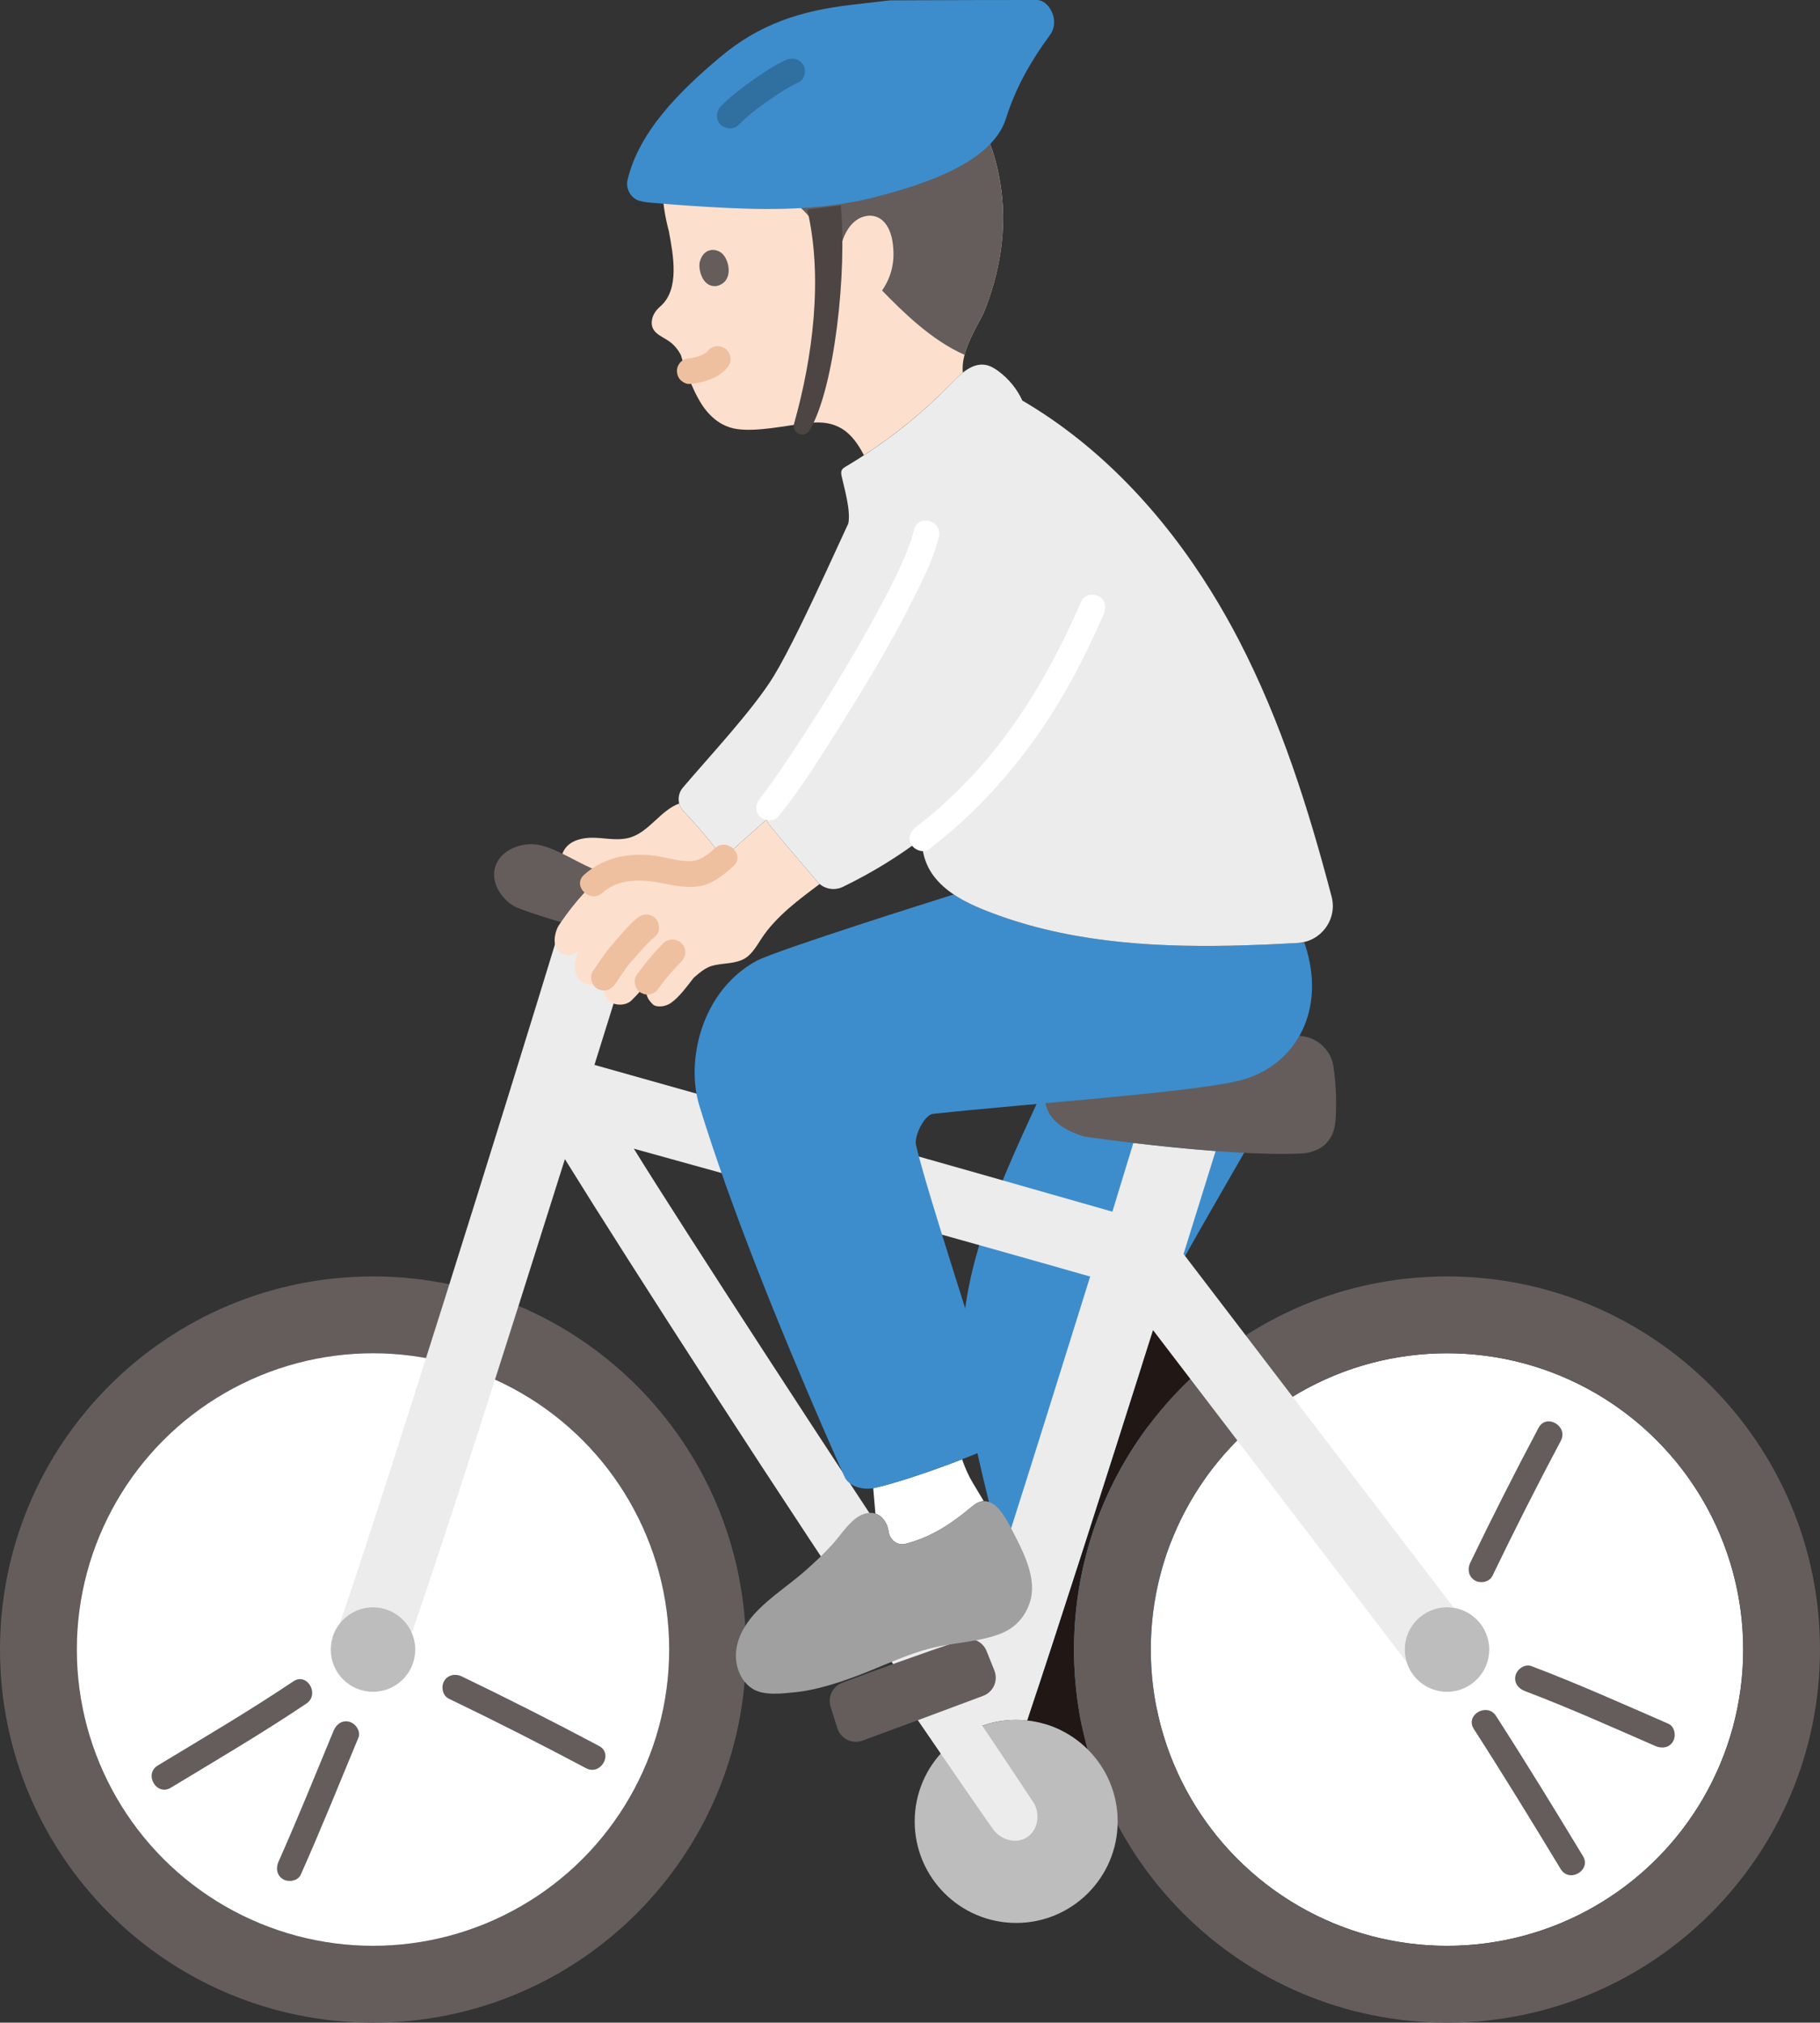 <?xml version="1.0" encoding="UTF-8"?><svg id="b" xmlns="http://www.w3.org/2000/svg" width="339.114" height="376.76" viewBox="0 0 339.114 376.76"><rect x="0" y="0" width="339.114" height="376.76" fill="#333333" stroke="none"/><defs><style>.d{fill:#bdbdbd;}.e{fill:#3d8dcc;}.f{fill:#fff;}.g{fill:none;}.h{fill:#a0a0a0;}.i{fill:#211715;}.j{fill:#fce0cd;}.k{fill:#ececec;}.l{fill:#efc0a0;}.m{fill:#2f70a1;}.n{fill:#4d4544;}.o{fill:#645d5c;}</style></defs><g id="c"><path class="e" d="M196.505,198.188c-7.509,17.091-18.533,37.093-17.005,56.257.865,10.845,3.979,21.729,6.457,32.304,2.63,11.226,5.511,22.392,8.504,33.527.386,1.437,1.736,2.38,3.175,2.003,5.46-1.43,19.565-4.507,25.014-5.7,1.311-.287,2.277-1.551,1.998-2.863-2.795-13.137-12.829-49.95-11.826-60.287.669-6.901,4.361-12.984,7.676-18.904,7.702-13.751,15.849-27.25,23.249-41.17"/><path class="i" d="M212.302,255.746c-8.412,26.49-15.336,48.005-20.907,64.736,4.359.469,8.273,2.419,11.23,5.338-1.638-5.905-2.511-12.13-2.511-18.56,0-19.85,8.321-37.756,21.666-50.42-2.996-3.922-6.943-9.087-6.943-9.087-.86,2.713-1.705,5.377-2.536,7.993Z"/><circle class="f" cx="269.614" cy="307.26" r="55.188"/><path class="o" d="M269.614,237.76c-38.384,0-69.5,31.116-69.5,69.5s31.116,69.5,69.5,69.5,69.5-31.116,69.5-69.5-31.116-69.5-69.5-69.5ZM269.614,362.448c-30.48,0-55.188-24.709-55.188-55.188s24.709-55.188,55.188-55.188,55.188,24.709,55.188,55.188-24.709,55.188-55.188,55.188Z"/><path class="o" d="M278.085,293.527c4.08-8.466,8.327-16.851,12.738-25.15,1.449-2.726-2.693-5.154-4.145-2.423-4.411,8.299-8.657,16.684-12.738,25.15-.562,1.167-.32,2.593.861,3.284,1.051.615,2.719.312,3.284-.861h0Z"/><path class="o" d="M274.607,322.053c5.544,8.604,10.89,17.35,16.195,26.103,1.599,2.638,5.752.229,4.145-2.423-5.305-8.753-10.651-17.499-16.195-26.103-1.668-2.588-5.824-.184-4.145,2.423h0Z"/><path class="o" d="M284.077,314.976c8.232,3.121,16.304,6.741,24.372,10.257,1.187.517,2.575.35,3.284-.861.594-1.016.334-2.763-.861-3.284-8.448-3.681-16.9-7.474-25.519-10.741-1.212-.46-2.632.51-2.952,1.676-.371,1.349.46,2.491,1.676,2.952h0Z"/><path class="o" d="M69.5,237.76C31.116,237.76,0,268.876,0,307.26s31.116,69.5,69.5,69.5,69.5-31.116,69.5-69.5-31.116-69.5-69.5-69.5ZM69.5,362.448c-30.48,0-55.188-24.709-55.188-55.188s24.709-55.188,55.188-55.188,55.188,24.709,55.188,55.188-24.709,55.188-55.188,55.188Z"/><circle class="f" cx="69.5" cy="307.26" r="55.188"/><path class="o" d="M83.618,316.41c8.609,4.149,17.135,8.467,25.573,12.952,2.726,1.449,5.154-2.693,2.423-4.145-8.439-4.485-16.964-8.803-25.573-12.952-1.167-.562-2.593-.32-3.284.861-.615,1.051-.312,2.719.861,3.284h0Z"/><path class="o" d="M54.657,313.185c-8.216,5.516-16.795,10.554-25.262,15.673-2.64,1.596-.23,5.749,2.423,4.145,8.467-5.119,17.046-10.157,25.262-15.673,2.552-1.713.152-5.873-2.423-4.145h0Z"/><path class="o" d="M62.154,322.395c-3.381,8.138-6.668,16.323-10.257,24.372-.528,1.183-.343,2.579.861,3.284,1.024.599,2.753.329,3.284-.861,3.758-8.428,7.202-16.998,10.741-25.519.497-1.198-.537-2.639-1.676-2.952-1.381-.379-2.453.474-2.952,1.676h0Z"/><path class="k" d="M270.227,298.623l-49.7-65.04c2.056-6.558,4.061-12.996,5.976-19.182-5.469-.402-10.938-.981-15.329-1.501-1.027,3.316-2.698,8.867-3.906,12.798-26.521-7.597-73.42-20.858-96.509-27.337.229-.729.457-1.458.685-2.187,2.191-7,4.359-13.949,6.469-20.728-4.379-1.104-9.202-2.432-13.254-3.636-11.182,36.696-33.64,108.358-41.148,130,0,0-.07.214-.192.586,1.436-1.833,3.671-3.008,6.181-3.008,3.241,0,6.025,1.959,7.231,4.758.362-1.048.586-1.694.586-1.694,5.42-15.63,16.49-50.17,27.94-86.54,11.45,18.51,42.35,66.53,61.69,94.83,0,0,5.032,7.081,10.083,14.188.867-.747,1.802-1.416,2.795-1.996,2.794-1.633,6.046-2.568,9.516-2.568.693,0,1.378.037,2.052.11,6.119-18.368,13.875-42.53,23.444-72.724l45.91,60.08s.752.984,1.332,1.743c-1.654-5.779,3.125-10.98,8.812-10.084-.316-.414-.664-.869-.664-.869ZM188.053,285.764c-2.443,7.657-4.488,13.939-5.796,17.698,0,0-1.015,2.917-2.03,5.835l-6.736-10.098c-16.446-24.653-46.504-70.837-55.393-85.236,16.791,4.63,65.119,18.12,85.029,23.82-5,15.995-10.681,34.212-15.074,47.982Z"/><path class="o" d="M120.087,165.824c-3.081-1.225-6.06-2.453-10.062-4.181-2.869-1.238-7.278-4.116-10.393-4.37s-6.639,1.368-7.419,4.395c-.696,2.704,1.052,5.559,3.42,7.039,2.368,1.48,24.596,7.743,32.302,8.947,1.592.249,3.416-.245,4.327-1.574.846-1.236.796-3.49-.241-4.571s-3.111-2.241-4.507-2.783c-2.831-1.098-5.156-2-7.426-2.902Z"/><path class="o" d="M201.869,211.672c-2.288-.753-4.538-1.734-6.017-3.742-.861-1.168-1.304-2.64-1.029-4.065.616-3.184,4.104-4.318,7.104-4.977,12.961-2.848,26.114-4.823,39.339-5.909,3.518-.289,6.69,2.202,7.193,5.696.425,2.952.577,5.943.451,8.923-.084,1.991-.266,3.662-1.718,5.285-1.089,1.217-2.973,1.893-4.604,1.974-14.029.693-40.457-3.098-40.719-3.185Z"/><circle class="d" cx="189.342" cy="339.276" r="18.909"/><path class="k" d="M178.269,314.495c3.601,5.092,13.235,19.652,14.377,21.391.777,1.196,1.292,4.379-1.06,6.179-1.995,1.527-4.834.734-6.323-1.033-.536-.627-10.079-14.5-14.83-21.459"/><path class="o" d="M179.319,305.458c-7.392,2.477-16.866,5.883-22.397,7.996-1.791.684-2.735,2.641-2.16,4.471.401,1.277.841,2.671,1.258,3.987.624,1.968,2.758,3.018,4.696,2.307,6.831-2.504,15.565-5.742,22.471-8.334,1.909-.717,2.843-2.848,2.084-4.741-.486-1.211-.997-2.487-1.443-3.6-.714-1.782-2.688-2.697-4.509-2.087Z"/><circle class="d" cx="69.5" cy="307.26" r="7.871"/><circle class="d" cx="269.614" cy="307.26" r="7.871"/><path class="j" d="M106.689,156.852c1.241-.681,2.829-.862,4.282-.795,2.14.099,4.335.564,6.39-.04,3.607-1.06,5.682-5.062,9.204-6.353.124.522.385,1.016.773,1.432,2.636,2.828,5.046,5.472,7.3,8.834-1.322,1.165-2.727,2.313-4.429,2.736-2.56.636-6.79-.782-9.418-1.018-2.628-.237-5.399.115-7.753,1.286-.946-.4-1.944-.827-3.015-1.289-1.469-.634-3.342-1.698-5.238-2.621.371-1.009,1.057-1.706,1.903-2.171Z"/><path class="f" d="M162.702,277.199c3.515-.705,10.607-3.057,16.562-5.374.522,1.521,1.157,2.994,1.985,4.373l2.036,3.391c-.192.036-.385.072-.385.072-.822.153-1.5.712-2.142,1.248-3.631,3.035-7.398,5.479-12.035,6.656-1.52.386-2.944-.735-3.149-2.29-.001-.01-.003-.02-.004-.029-.197-1.436-1.076-2.87-2.458-3.308l-.409-4.739Z"/><path class="h" d="M159.564,312.206c-3.612,1.352-7.752,2.638-11.237,2.988-2.532.254-5.977.728-8.126-.635-2.367-1.502-3.403-4.589-3.003-7.363.401-2.774,2.025-5.243,3.993-7.238,2.666-2.703,5.945-4.825,8.805-7.335,1.758-1.543,3.455-3.158,5.037-4.882,1.524-1.659,2.77-3.753,4.622-5.066.996-.706,2.291-1.106,3.455-.737,1.382.438,2.261,1.872,2.458,3.308.001.01.003.02.004.029.205,1.555,1.629,2.676,3.149,2.29,4.638-1.177,8.404-3.622,12.035-6.656.642-.536,1.32-1.095,2.142-1.248.953-.178,1.941.238,2.664.883,1.558,1.39,2.651,3.775,3.595,5.607,1.83,3.551,4.068,8.238,2.74,12.302-.878,2.687-2.697,4.747-5.35,5.803-3.675,1.463-7.691,1.62-11.531,2.402-5.436,1.107-10.303,3.621-15.454,5.549Z"/><path class="e" d="M153.324,265.908c-7.818-18.012-17.249-41.08-23.025-59.983-2.561-8.38.415-21.306,10.577-26.902,3.586-1.975,34.805-11.774,34.805-11.774,0,0,.74-.232,2.029-.635.331.221.67.433,1.014.636.038.029.086.057.134.077.344.21.698.402,1.052.584,1.196.631,2.449,1.177,3.703,1.674,14.429,5.75,30.111,6.889,45.755,6.564,2.172-.048,4.353-.124,6.516-.21.804-.038,1.607-.077,2.402-.115,1.587-.08,3.163-.161,4.74-.252.199.563.356,1.075.482,1.518,3.374,11.824-2.484,21.698-12.649,24.209-8.844,2.185-38.83,4.232-56.988,6.176-1.66.178-3.582,4.174-3.199,5.799,2.205,9.363,11.413,36.888,15.693,51.448.611,2.08-.405,4.296-2.39,5.167-6.328,2.778-16.754,6.404-21.272,7.311-1.908.383-4.554-.333-5.345-2.112-1.272-2.86-2.626-5.938-4.033-9.179Z"/><path class="j" d="M106.708,177.808c-.409.162-.848.214-1.327.09-3.15-.817-1.863-4.631-1.282-5.498,1.45-2.166,3.762-5.291,6.439-7.77,2.711-2.512,6.621-3.31,10.255-2.982,2.627.237,6.858,1.654,9.418,1.018,1.83-.454,3.317-1.748,4.728-2.999,2.629-2.333,5.258-4.667,7.887-7,.088.326.245.637.47.913,2.26,2.777,5.883,6.982,8.941,10.6.152.18.315.341.489.485-3.787,2.841-8.089,5.975-10.826,10.13-1.032,1.567-2.008,3.377-3.758,4.053-1.11.429-1.932.519-3.115.653-2.797.318-3.415.581-5.751,2.607-1.301,1.68-2.711,3.603-4.199,4.661-1.376.978-2.959.772-3.394.354-1.061-1.017-1.895-2.321-.679-4.644-.943,1.349-2.086,2.652-3.395,3.918-.822.794-2.442.963-3.528.428-1.761-.868-1.949-3.362-1.366-4.956-.852,1.387-2.475,1.925-3.831,1.273-2.981-1.435-1.445-5.533-.955-6.135-.383.336-.785.63-1.219.801Z"/><path class="g" d="M163.478,270.989c.468,1.682.765,3.412.885,5.154"/><path class="l" d="M114.612,183.319c.686-1.005,1.355-2.022,2.064-3.011.148-.206.314-.403.453-.616-.103.157-.301.382-.071.095.069-.086.139-.172.21-.256.351-.416.726-.813,1.084-1.223,1.195-1.372,2.341-2.728,3.745-3.897.969-.807.896-2.572,0-3.394-1.03-.945-2.361-.861-3.394,0-1.444,1.202-2.614,2.606-3.846,4.014-.795.909-1.57,1.809-2.278,2.791-.727,1.009-1.409,2.048-2.11,3.075-.71,1.039-.23,2.707.861,3.284,1.218.643,2.526.248,3.284-.861h0Z"/><path class="l" d="M122.734,184.075c.334-.459.672-.914,1.019-1.363l-.375.486c1.117-1.445,2.315-2.824,3.608-4.114.435-.434.703-1.082.703-1.697,0-.589-.261-1.292-.703-1.697-.959-.88-2.444-.948-3.394,0-1.841,1.837-3.474,3.861-5.002,5.963-.345.475-.391,1.308-.242,1.849.153.557.584,1.16,1.103,1.434.557.294,1.232.442,1.849.242l.573-.242c.361-.213.648-.5.861-.861h0Z"/><path class="j" d="M183.273,58.294c3.174-7.758,4.255-15.689,3.301-22.802-1.989-15.378-10.841-22.704-17.378-25.258-9.364-3.652-18.861-3.56-28.183.194-8.029,3.242-18.174,10.886-17.577,25.174h0c.097,2.303.473,4.781,1.184,7.44.854,4.568,2.053,10.905-1.61,14.058-.725.624-1.314,1.417-1.504,2.354-.501,2.478,1.663,3.068,3.155,4.106.985.685,1.683,1.582,2.219,2.603.665,2.427,2.571,7.79,4.778,10.402,1.874,2.219,3.837,3.102,5.73,3.362,3.711.508,8.814-.595,12.779-1.109,2.279-.218,4.145-.253,6.122.719.519.255.995.567,1.434.924,1.38,1.122,2.391,2.689,3.253,4.333,5.993-3.901,11.531-8.447,16.456-13.54.603-.624,1.262-1.277,1.969-1.839-.371-3.815,2.192-7.789,3.871-11.12Z"/><path class="o" d="M185.821,50.214c1.133-5.073,1.378-10.075.75-14.724-1.984-15.375-10.836-22.701-17.374-25.252-9.363-3.654-18.865-3.566-28.187.193-7.619,3.073-17.15,10.116-17.584,23.044,5.089-.119,10.329-.246,10.329-.246,5.883.059,10.264,2.031,14.23,4.559,3.722,2.372,5.903,8.185,8.71,8.071.413-1.791,1.328-3.809,2.968-4.915,1.053-.709,2.431-.998,3.625-.566,1.804.653,2.708,2.687,3.005,4.583.557,3.566-.114,6.474-1.94,9.156,3.723,3.812,9.148,9.256,15.374,11.979.71-2.736,2.352-5.434,3.543-7.802,1.101-2.685,1.951-5.392,2.551-8.08Z"/><path class="k" d="M225.661,110.131c-8.909-14.347-20.614-26.999-35.17-35.518-.986-2.162-2.553-4.077-4.508-5.511-.691-.507-1.452-.963-2.306-1.124-2.439-.459-4.554,1.526-6.244,3.274-5.829,6.027-12.507,11.299-19.794,15.628-.309.183-.634.381-.792.695-.179.356-.1.776-.017,1.163.45,2.109,1.728,6.333,1.233,8.768-1.814,3.878-5.599,12.318-9.129,19.48-1.743,3.536-3.424,6.761-4.775,8.972-3.842,6.284-12.414,15.41-16.938,20.774-1.073,1.272-1.016,3.146.119,4.364,2.636,2.828,5.046,5.472,7.3,8.834.099-.088.199-.176.298-.264,2.592-2.3,5.184-4.601,7.776-6.901l.117-.104c.081.329.239.641.464.918,2.261,2.778,5.886,6.985,8.944,10.604,1.183,1.4,3.166,1.808,4.815,1.009,5.534-2.68,10.449-5.749,14.829-9.075-.266,2.573.681,5.336,2.345,7.382,1.244,1.54,2.794,2.746,4.497,3.751.038.029.086.057.134.077.344.21.698.402,1.052.584,1.196.631,2.449,1.177,3.703,1.674,14.429,5.75,30.111,6.889,45.755,6.564,2.172-.048,4.353-.124,6.516-.21.804-.038,1.607-.077,2.402-.115,1.179-.06,2.352-.119,3.523-.184,4.352-.239,7.411-4.408,6.304-8.623-4.295-16.362-9.444-32.658-17.239-47.703-1.616-3.12-3.354-6.188-5.214-9.182Z"/><path class="l" d="M128.53,71.521c1.692-.147,3.322-.524,4.832-1.321.541-.286,1.033-.655,1.502-1.047.37-.31.647-.676.936-1.065.348-.468.39-1.313.242-1.849-.153-.557-.584-1.16-1.103-1.434-.557-.294-1.232-.442-1.849-.242l-.573.242c-.361.213-.648.5-.861.861-.011.014-.021.029-.032.043l.375-.486c-.193.247-.425.459-.671.651l.486-.375c-.451.346-.95.618-1.472.839l.573-.242c-.812.336-1.666.541-2.535.66l.638-.086c-.162.021-.325.038-.487.052-.647.056-1.224.23-1.697.703-.416.416-.73,1.099-.703,1.697.028.621.232,1.264.703,1.697.446.409,1.07.757,1.697.703h0Z"/><path class="o" d="M130.342,48.985c-.18,1.402.561,4.441,3.009,4.316,3.178-.532,2.76-4.284,1.413-5.862-1.103-1.292-3.775-1.474-4.422,1.546Z"/><path class="n" d="M156.65,38.247c1.195,12.212-1.119,34.115-5.811,41.913-.263.437-.71.725-1.217.773h0c-1.103.105-1.974-.926-1.673-1.992,3.519-12.458,5.42-27.293,2.465-39.891l6.237-.803Z"/><path class="e" d="M169.872.052c-1.589.009-2.983.015-4.084.016-2.384.278-4.768.555-7.152.833-9.472,1.104-17.13,3.557-24.524,9.797-7.046,5.945-14.99,13.553-17.189,22.83-.374,1.577.585,3.362,2.131,3.847.679.213,1.377.303,2.005.359,4.809.435,9.627.768,14.449.998,9.439.45,18.906.294,28.213-2.191,7.693-2.054,21.009-6,23.693-14.405,1.908-5.975,4.588-10.63,8.255-15.67,1.913-2.629-.206-6.465-2.474-6.465-5.047,0-15.255.007-23.324.052Z"/><path class="m" d="M137.668,23.223c.802-.823,1.671-1.577,2.563-2.301.256-.208.515-.411.775-.615.232-.183-.378.285-.02.016.136-.102.27-.205.406-.306.547-.409,1.1-.808,1.659-1.199,1.822-1.273,3.714-2.546,5.743-3.47,1.146-.522,1.514-2.271.861-3.284-.763-1.183-2.057-1.419-3.284-.861-2.08.947-4.018,2.257-5.882,3.567-2.174,1.528-4.356,3.15-6.215,5.058-.877.9-.964,2.509,0,3.394.948.87,2.458.961,3.394,0h0Z"/><path class="f" d="M173.094,158.189c12.025-9.18,21.34-21.134,28.209-34.56,1.553-3.035,2.985-6.13,4.341-9.258.515-1.188.351-2.575-.861-3.284-1.014-.593-2.765-.335-3.284.861-5.242,12.093-11.84,23.635-20.98,33.225-3.049,3.198-6.335,6.189-9.848,8.871-1.029.785-1.572,2.067-.861,3.284.592,1.013,2.247,1.652,3.284.861h0Z"/><path class="f" d="M170.313,98.685c-.316,1.325-.77,2.613-1.268,3.88-.155.395-.315.789-.48,1.181.162-.384-.217.497-.293.668-.393.889-.802,1.77-1.222,2.646-1.884,3.927-3.971,7.757-6.125,11.542-4.435,7.792-9.172,15.426-14.17,22.869-1.037,1.544-2.087,3.08-3.167,4.595-.419.587-.841,1.171-1.273,1.749-.127.17-.711.921-.208.281-.167.213-.334.425-.505.635-.818,1.004-.982,2.412,0,3.394.845.845,2.571,1.01,3.394,0,4.418-5.422,8.137-11.494,11.852-17.403,4.917-7.822,9.695-15.788,13.782-24.08,1.681-3.41,3.424-6.964,4.311-10.681.717-3.003-3.91-4.284-4.629-1.276h0Z"/><path class="l" d="M133.241,157.969c-1.556,1.377-3.001,2.536-5.043,2.447s-4.017-.691-6.026-.992c-4.754-.714-9.679.253-13.331,3.509-2.311,2.06,1.094,5.445,3.394,3.394,3.202-2.854,7.55-2.527,11.38-1.771,2.181.431,4.439.888,6.661.53,2.509-.404,4.517-2.092,6.36-3.723,2.318-2.051-1.087-5.435-3.394-3.394h0Z"/></g></svg>